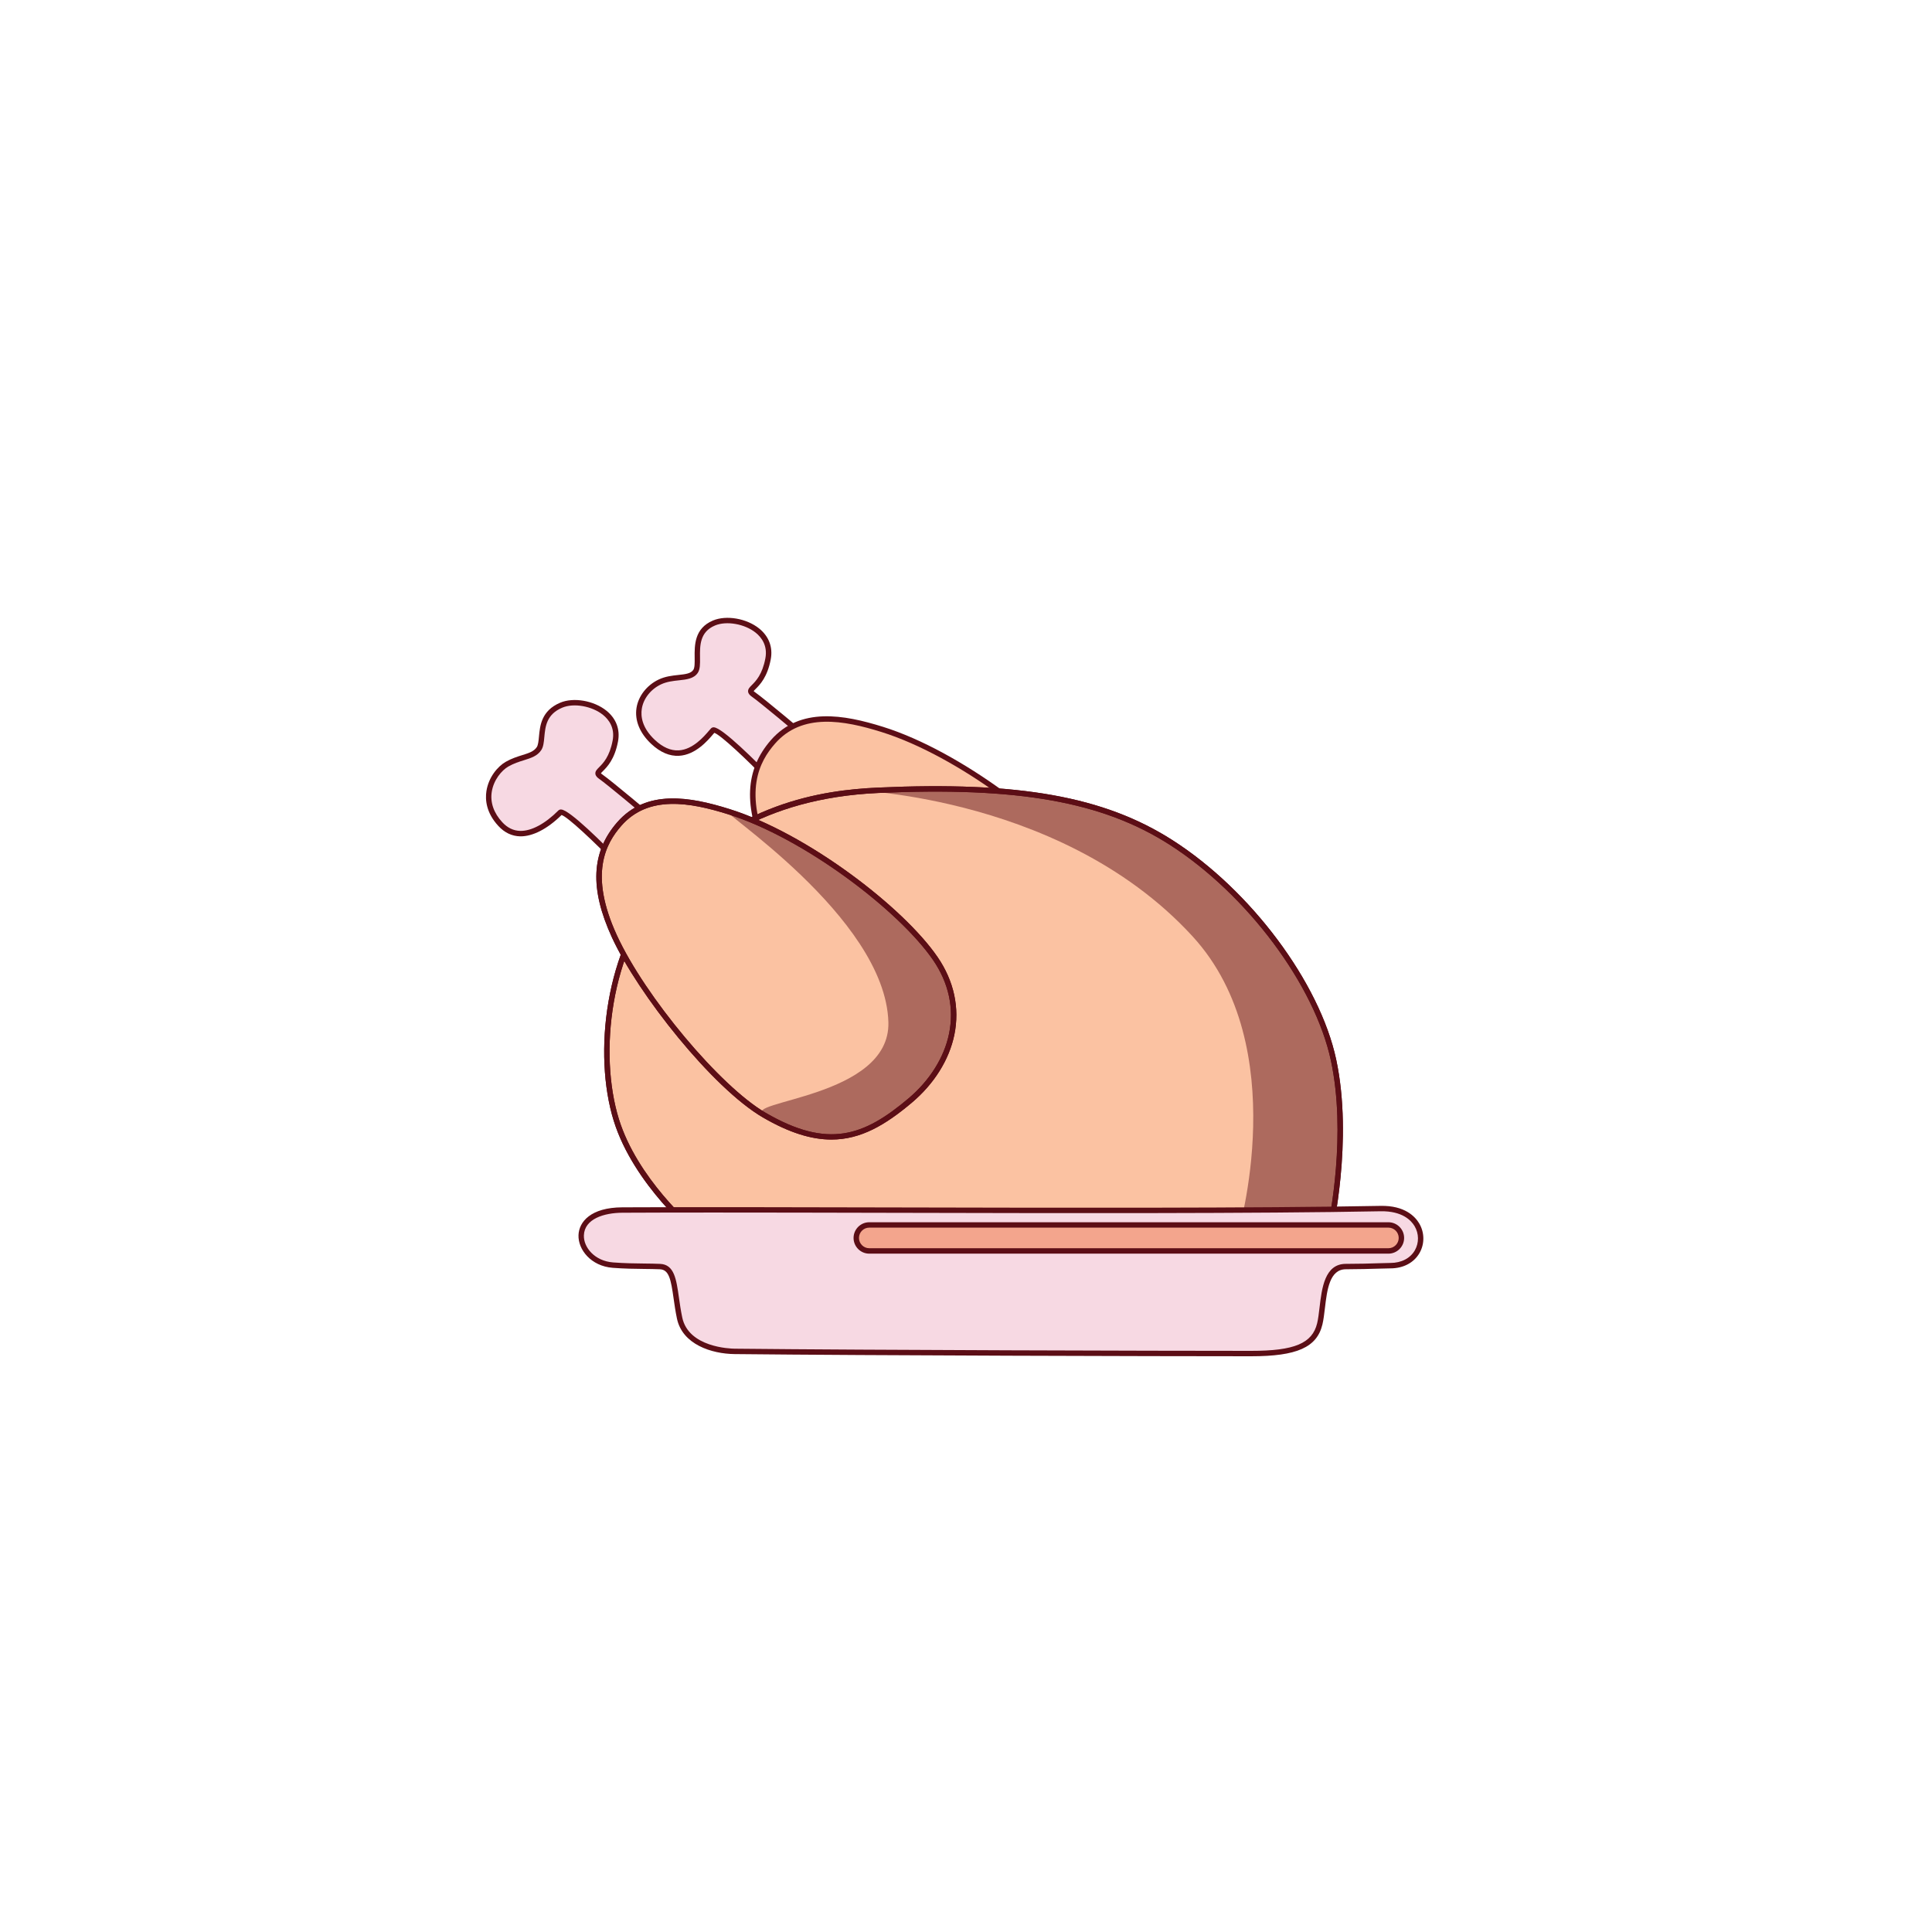 <?xml version="1.0" encoding="UTF-8"?><svg xmlns="http://www.w3.org/2000/svg" viewBox="0 0 1000 1000"><defs><style>.cls-1{mix-blend-mode:overlay;opacity:.49;}.cls-2{isolation:isolate;}.cls-3{fill:#ee7d4c;opacity:.57;}.cls-3,.cls-4,.cls-5,.cls-6{stroke-width:0px;}.cls-4{fill:#f7d9e3;}.cls-5{fill:#5c0e16;}.cls-6{fill:#fbc2a2;}</style></defs><g class="cls-2"><g id="Layer_1"><path class="cls-4" d="m399.05,404.04s-27.52-28.52-30.02-26.02c-2.5,2.5-15.01,21.01-31.02,6-12.92-12.11-7-26.02,3.5-31.02,7.28-3.47,15.51-1,18.51-5.5,3-4.5-3.5-19.51,9.51-25.02,10.23-4.33,31.02,2.5,28.02,18.51-3,16.01-12.51,15.01-7.5,18.51s27.52,22.51,27.52,22.51l-18.51,22.01Z"/><path class="cls-5" d="m399.12,406.13l-1.08-1.12c-11.65-12.08-25.14-24.69-28.31-25.69-.2.22-.43.5-.7.81-2.7,3.17-9.03,10.6-17.54,11.07-4.91.28-9.77-1.8-14.43-6.17-5.91-5.54-8.61-12.14-7.61-18.58.96-6.17,5.35-11.81,11.47-14.72,3.46-1.65,7.03-2.03,10.19-2.37,3.61-.39,6.45-.69,7.76-2.65.74-1.11.71-3.61.68-6.26-.08-6.41-.18-15.19,9.45-19.26,6.92-2.93,17.43-1.12,23.94,4.12,5.04,4.06,7.17,9.71,6,15.93-1.74,9.28-5.67,13.21-7.78,15.32-.4.4-.88.88-1.07,1.15.11.12.32.32.77.63,5,3.5,26.7,21.81,27.62,22.59l1.07.9-20.41,24.27Zm-29.65-29.66s.01,0,.02,0c4.33.04,22.46,18.25,29.48,25.48l16.61-19.76c-4.53-3.81-22.07-18.54-26.35-21.54-.94-.66-1.91-1.49-2.02-2.69-.11-1.31.79-2.22,1.94-3.37,2.03-2.03,5.43-5.43,7.01-13.86,1.24-6.61-2.04-10.85-5-13.24-5.68-4.57-15.14-6.24-21.09-3.73-7.9,3.34-7.82,10.41-7.74,16.65.04,3.23.07,6.02-1.15,7.85-2.03,3.04-5.8,3.45-9.79,3.88-2.93.31-6.26.67-9.29,2.11-5.29,2.52-9.08,7.36-9.9,12.62-.61,3.89.08,9.85,6.76,16.11,4.08,3.82,8.24,5.64,12.36,5.41,7.32-.41,13.1-7.2,15.57-10.09.48-.56.85-1,1.14-1.29.26-.26.72-.57,1.43-.57Z"/><path class="cls-6" d="m400.05,384.03c-9.54,10.95-16.51,27.52-2.5,58.04,14.01,30.52,52.77,78.14,77.55,92.56,33.52,19.51,53.03,11.51,75.55-7.5,22.51-19.01,30.52-48.03,13.01-73.55-17.51-25.52-67.04-63.54-107.07-76.05-17.67-5.52-41.35-10.94-56.54,6.5Z"/><path class="cls-5" d="m509.9,547.3c-10.34,0-21.8-3.48-35.51-11.46-25.98-15.12-64.67-63.88-78.12-93.19-11.57-25.21-10.71-44.13,2.72-59.54,15.11-17.35,37.8-13.23,58.01-6.92,40.25,12.58,90.11,50.81,107.8,76.59,8.55,12.46,11.57,26.39,8.72,40.29-2.65,12.91-10.45,25.39-21.98,35.12-13.84,11.69-26.56,19.11-41.64,19.11Zm-109.85-163.27l1.06.92c-7.94,9.11-16.81,24.89-2.29,56.53,14.62,31.85,53.47,78.25,76.98,91.93,32.45,18.89,51.02,11.99,73.94-7.36,11.05-9.33,18.53-21.25,21.05-33.55,2.69-13.13-.18-26.32-8.29-38.14-17.44-25.4-66.61-63.09-106.33-75.5-19.34-6.04-41.01-10.05-55.06,6.09l-1.06-.92Z"/><path class="cls-4" d="m319.99,446.57s-27.52-28.52-30.02-26.02c-2.5,2.5-19.01,19.01-31.02,6-12.01-13.01-3.5-27.02,3.5-31.02s13.51-3.5,16.51-8.01c3-4.5-1.5-17.01,11.51-22.51,10.23-4.33,31.02,2.5,28.02,18.51-3,16.01-12.51,15.01-7.5,18.51s27.52,22.51,27.52,22.51l-18.51,22.01Z"/><path class="cls-5" d="m320.07,448.66l-1.08-1.12c-11.67-12.1-25.19-24.74-28.33-25.69-7.36,7.25-14.98,11.14-21.41,11.04-4.29-.09-8.1-1.9-11.32-5.39-6.33-6.86-6.84-13.59-6.16-18.03,1.1-7.16,5.82-12.77,10-15.16,3.05-1.74,5.97-2.66,8.54-3.46,3.36-1.05,6.02-1.89,7.5-4.1.74-1.11.93-3.13,1.15-5.46.53-5.68,1.26-13.46,10.98-17.57,6.92-2.93,17.43-1.11,23.94,4.13,5.04,4.06,7.17,9.71,6,15.93-1.74,9.27-5.67,13.21-7.78,15.32-.4.4-.88.88-1.07,1.15.11.12.32.32.77.63,5,3.5,26.7,21.81,27.62,22.59l1.07.9-20.41,24.27Zm-29.65-29.66s.02,0,.02,0c4.34.04,22.46,18.25,29.48,25.48l16.61-19.76c-4.53-3.81-22.07-18.54-26.35-21.54-.94-.66-1.91-1.49-2.02-2.69-.11-1.31.79-2.22,1.94-3.37,2.03-2.03,5.43-5.43,7.01-13.86,1.24-6.61-2.04-10.85-5-13.24-5.68-4.57-15.14-6.25-21.09-3.73-8.17,3.46-8.76,9.72-9.28,15.25-.25,2.71-.47,5.05-1.61,6.75-2.03,3.04-5.25,4.05-8.99,5.22-2.44.76-5.21,1.63-7.99,3.22-3.48,1.99-7.66,6.95-8.62,13.15-.85,5.49,1.04,10.92,5.45,15.7,2.68,2.91,5.82,4.42,9.32,4.49,5.74.1,12.77-3.62,19.68-10.53.26-.26.72-.57,1.43-.57Z"/><path class="cls-6" d="m454.58,409.04c66.54-3,114.07,3,151.6,27.02,37.52,24.02,75.05,70.54,84.05,112.57,9.01,42.03-2.25,90.06-2.25,90.06h-326.96s-31.72-25.78-42.03-59.04c-11.01-35.52-3.74-89.37,24.02-120.08,23.51-26.02,56.09-48.03,111.57-50.53Z"/><path class="cls-5" d="m689.09,640.09h-328.57l-.39-.31c-.32-.26-32.17-26.43-42.48-59.71-10.72-34.6-4.56-89.48,24.31-121.43,38.78-42.9,82.8-49.65,112.55-50.99,72.89-3.29,117.05,4.6,152.42,27.24,40.53,25.94,76.14,73.66,84.67,113.46,8.97,41.85-2.14,90.19-2.26,90.67l-.25,1.08Zm-327.56-2.8h325.33c1.57-7.34,10.1-50.59,2.01-88.36-8.39-39.14-43.48-86.11-83.44-111.69-34.83-22.29-78.52-30.05-150.78-26.8l-.06-1.4.06,1.4c-61.05,2.75-92.36,29.9-110.59,50.07-28.2,31.2-34.21,84.87-23.72,118.72,9.46,30.53,37.61,55.02,41.2,58.05Z"/><g class="cls-1"><path class="cls-5" d="m454.58,409.04c66.54-3,114.07,3,151.6,27.02,37.52,24.02,75.05,70.54,84.05,112.57,9.01,42.03-2.25,90.06-2.25,90.06h-47.28s28.91-96.73-23.26-153.85c-71.3-78.05-190.27-74.56-162.85-75.8Z"/></g><path class="cls-5" d="m689.09,640.09h-328.57l-.39-.31c-.32-.26-32.17-26.43-42.48-59.71-10.72-34.6-4.56-89.48,24.31-121.43,38.78-42.9,82.8-49.65,112.55-50.99,72.89-3.29,117.05,4.6,152.42,27.24,40.53,25.94,76.14,73.66,84.67,113.46,8.97,41.85-2.14,90.19-2.26,90.67l-.25,1.08Zm-327.56-2.8h325.33c1.57-7.34,10.1-50.59,2.01-88.36-8.39-39.14-43.48-86.11-83.44-111.69-34.83-22.29-78.52-30.05-150.78-26.8l-.06-1.4.06,1.4c-61.05,2.75-92.36,29.9-110.59,50.07-28.2,31.2-34.21,84.87-23.72,118.72,9.46,30.53,37.61,55.02,41.2,58.05Z"/><path class="cls-4" d="m322.12,626.31c99.87-.49,291.61,1.2,392.5-.75,27.28-.53,26.21,29.54,5.02,29.55-3.7,0-12.51.47-23.03.47-12.7-.01-11.11,19.79-13.5,29.69-2.73,11.33-12.79,15.34-35.5,15.34-46.15,0-195.66-.38-267.33-1.13-8.33-.09-25.52-3-28.52-17.26-3-14.26-1.88-26.27-10.13-26.64-6.76-.31-14.63,0-24.39-.75-19.51-1.5-25.89-28.37,4.88-28.52Z"/><path class="cls-5" d="m647.61,702c-47.81,0-196.44-.38-267.35-1.13-12.02-.13-27.06-5.01-29.87-18.37-.78-3.7-1.29-7.3-1.74-10.46-1.38-9.75-2.33-14.85-7.08-15.07-2.52-.11-5.23-.14-8.1-.17-4.78-.05-10.21-.11-16.33-.58-11.28-.87-17.97-9.46-17.71-16.92.25-6.9,6.34-14.31,22.68-14.39h0c36.51-.18,85.54-.07,137.43.05,89.55.2,191.05.43,255.04-.8,12.58-.25,17.91,5.57,19.99,9.06,2.8,4.71,2.88,10.57.2,15.28-2.89,5.09-8.41,8.01-15.14,8.01-1.34,0-3.37.06-5.93.14-4.4.14-10.42.29-17.1.32h0c-8.44,0-9.71,10.71-10.83,20.16-.37,3.1-.71,6.03-1.3,8.45-2.85,11.81-13.19,16.42-36.86,16.42Zm-279.03-74.39c-16.94,0-32.6.03-46.46.1-9.42.05-19.59,3.14-19.9,11.69-.22,6.17,5.5,13.29,15.12,14.03,6.04.46,11.41.52,16.15.57,2.89.03,5.63.06,8.2.18,7.3.33,8.37,7.89,9.73,17.47.44,3.13.95,6.67,1.71,10.28,3.25,15.45,24.73,16.12,27.16,16.15,70.89.74,219.51,1.12,267.32,1.12,22.38,0,31.63-3.87,34.14-14.27.55-2.26.88-5.11,1.24-8.13,1.19-10.08,2.68-22.63,13.61-22.63.1,0,.2,0,.3,0,6.52,0,12.4-.18,16.72-.32,2.59-.08,4.64-.15,6.02-.15,5.7,0,10.33-2.41,12.71-6.59,2.18-3.84,2.12-8.62-.17-12.47-1.76-2.96-6.36-7.87-17.53-7.69-64.03,1.24-165.54,1-255.11.8-32.19-.07-63.28-.14-90.96-.14Z"/><path class="cls-6" d="m320.5,426.55c-9.54,10.95-16.51,27.52-2.5,58.04,14.01,30.52,52.77,78.14,77.55,92.56,33.52,19.51,53.03,11.51,75.55-7.5,22.51-19.01,30.52-48.03,13.01-73.55-17.51-25.52-67.04-63.54-107.07-76.05-17.67-5.52-41.35-10.94-56.54,6.5Z"/><path class="cls-5" d="m430.35,589.83c-10.34,0-21.8-3.48-35.51-11.46-25.97-15.12-64.66-63.88-78.12-93.19-11.57-25.21-10.71-44.13,2.72-59.54,15.11-17.35,37.8-13.24,58.01-6.92,40.25,12.58,90.11,50.81,107.8,76.59,8.55,12.46,11.57,26.39,8.72,40.29-2.65,12.91-10.45,25.39-21.98,35.12-13.84,11.69-26.55,19.11-41.64,19.11Zm-109.86-163.27l1.06.92c-7.94,9.11-16.81,24.89-2.29,56.53,14.62,31.85,53.47,78.25,76.98,91.93,32.46,18.89,51.03,11.99,73.94-7.36,11.05-9.33,18.53-21.25,21.05-33.55,2.69-13.13-.18-26.32-8.29-38.14-17.44-25.4-66.61-63.09-106.33-75.5-19.34-6.04-41.01-10.05-55.06,6.09l-1.06-.92Z"/><g class="cls-1"><path class="cls-5" d="m395.54,577.15c33.52,19.51,53.03,11.51,75.55-7.5,22.51-19.01,30.52-48.03,13.01-73.55-17.51-25.52-67.04-63.54-107.07-76.05-8.56-2.67,81.3,54.28,82.8,109.07,1.08,39.3-77.07,40.59-64.29,48.03Z"/></g><path class="cls-5" d="m430.35,589.83c-10.34,0-21.8-3.48-35.51-11.46-25.97-15.12-64.66-63.88-78.12-93.19-11.57-25.21-10.71-44.13,2.72-59.54,15.11-17.35,37.8-13.24,58.01-6.92,40.25,12.58,90.11,50.81,107.8,76.59,8.55,12.46,11.57,26.39,8.72,40.29-2.65,12.91-10.45,25.39-21.98,35.12-13.84,11.69-26.55,19.11-41.64,19.11Zm-109.86-163.27l1.06.92c-7.94,9.11-16.81,24.89-2.29,56.53,14.62,31.85,53.47,78.25,76.98,91.93,32.46,18.89,51.03,11.99,73.94-7.36,11.05-9.33,18.53-21.25,21.05-33.55,2.69-13.13-.18-26.32-8.29-38.14-17.44-25.4-66.61-63.09-106.33-75.5-19.34-6.04-41.01-10.05-55.06,6.09l-1.06-.92Z"/><rect class="cls-3" x="443.19" y="634.03" width="282.18" height="13.47" rx="6.73" ry="6.73"/><path class="cls-5" d="m718.64,648.89h-268.71c-4.48,0-8.13-3.65-8.13-8.13s3.65-8.13,8.13-8.13h268.71c4.48,0,8.13,3.65,8.13,8.13s-3.65,8.13-8.13,8.13Zm-268.71-13.47c-2.94,0-5.33,2.39-5.33,5.33s2.39,5.33,5.33,5.33h268.71c2.94,0,5.33-2.39,5.33-5.33s-2.39-5.33-5.33-5.33h-268.71Z"/></g></g></svg>